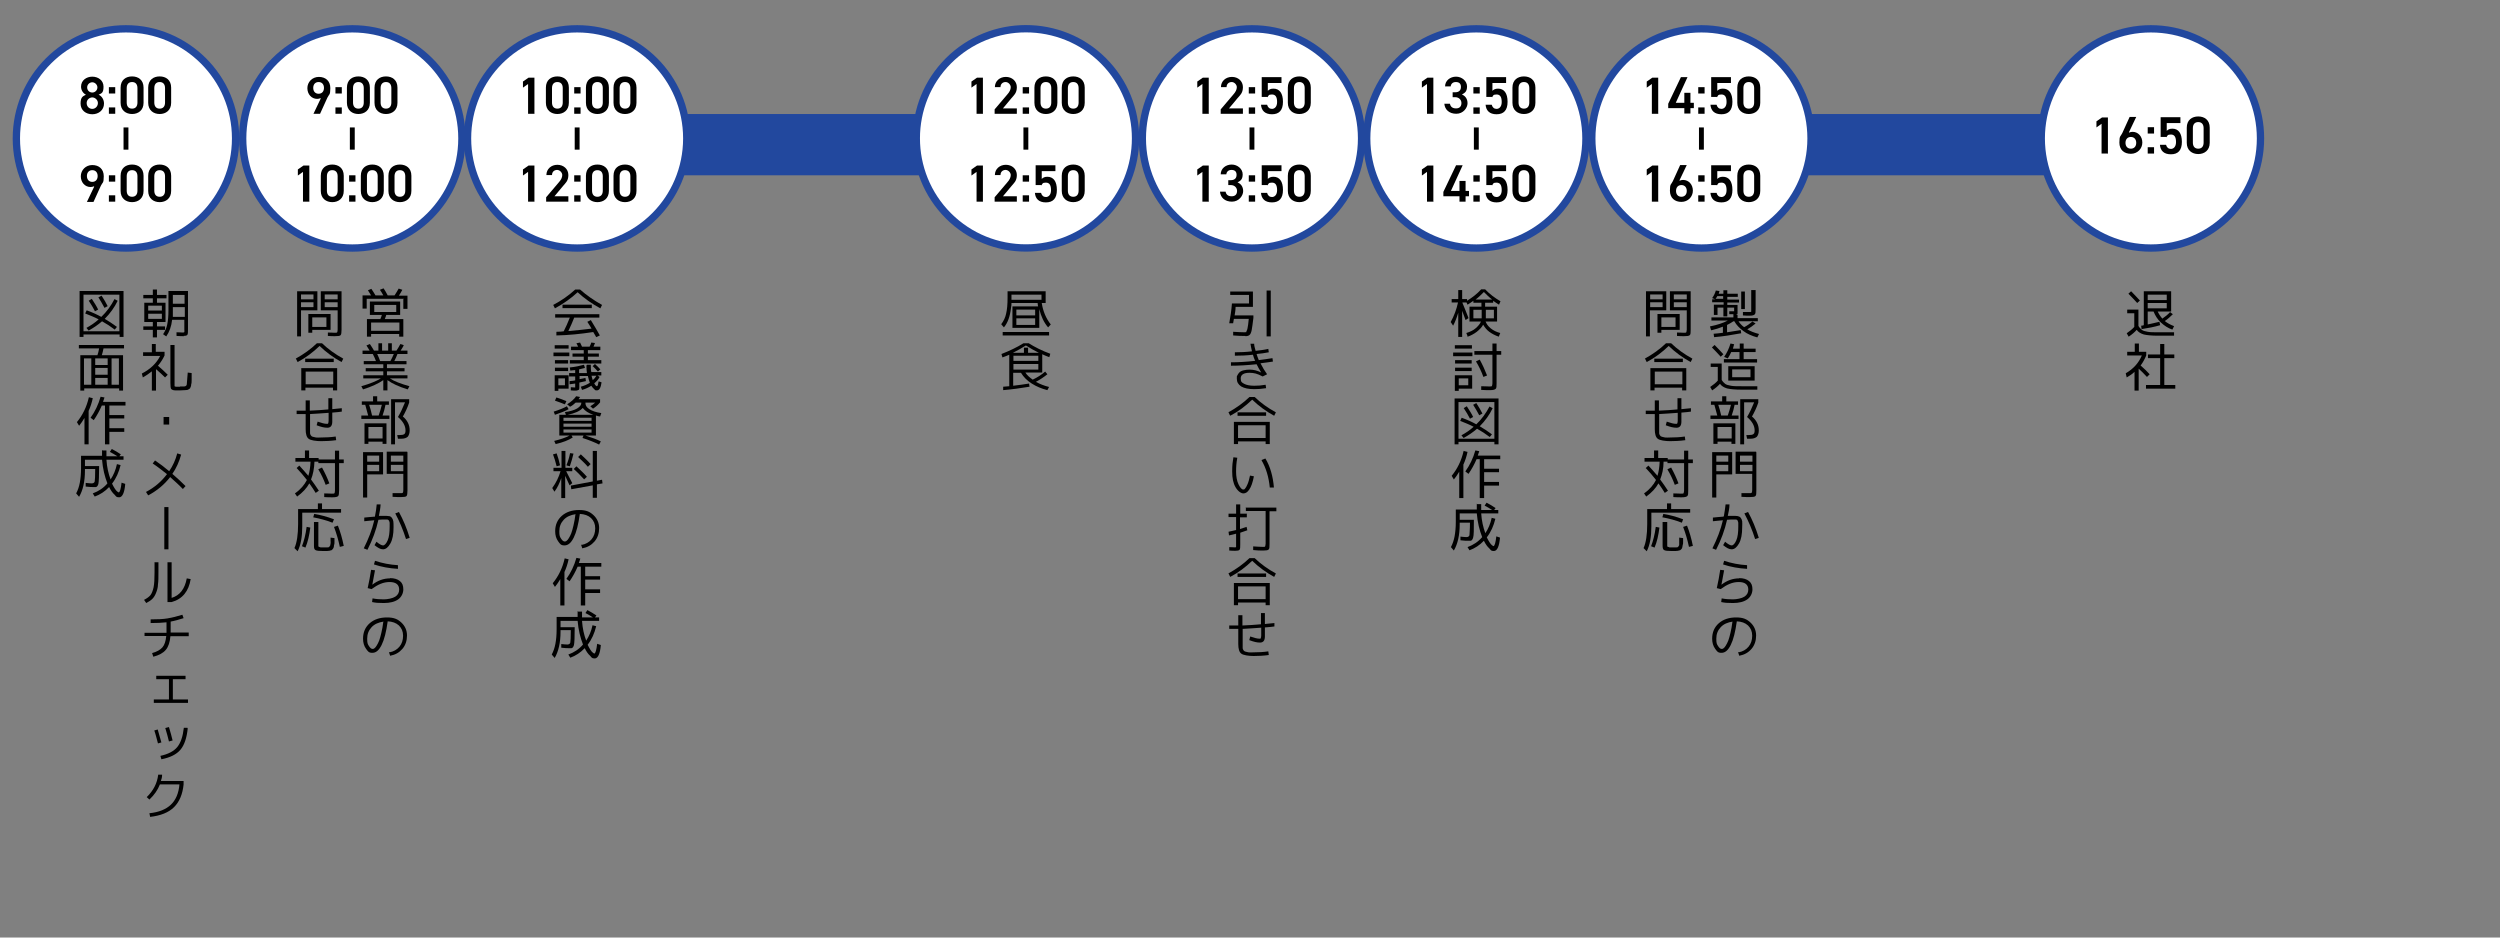 <?xml version="1.0" encoding="UTF-8"?>
<svg id="_レイヤー_1" xmlns="http://www.w3.org/2000/svg" version="1.1" viewBox="0 0 1024 384">
  <rect x="0" y="0" width="1024" height="384" fill="#808080" stroke="none"/>
  <!-- Generator: Adobe Illustrator 29.0.0, SVG Export Plug-In . SVG Version: 2.1.0 Build 186)  -->
  <defs>
    <style>
      .st0 {
        fill: #22489e;
      }

      .st1 {
        stroke-width: 3px;
      }

      .st1, .st2 {
        fill: #fff;
        stroke: #22489e;
      }

      .st1, .st3 {
        stroke-miterlimit: 10;
      }

      .st2 {
        stroke-miterlimit: 10;
        stroke-width: 3px;
      }

      .st3 {
        fill: none;
        stroke: #000;
        stroke-width: 2px;
      }
    </style>
  </defs>
  <rect class="st0" x="260.4" y="46.7" width="137.8" height="25.1"/>
  <rect class="st0" x="721.1" y="46.7" width="137.8" height="25.1"/>
  <g>
    <path d="M67.8,124v7.9h-3.5v1.8h3.3v1.4h-3.3v3.1h-1.7v-3.1h-3.9v-1.4h3.9v-1.8h-3.5v-7.9h3.5v-1.8h-3.9v-1.4h3.9v-2.2h1.7v2.2h3.9v1.4h-3.9v1.8s3.5,0,3.5,0ZM60.7,127.2h5.6v-2h-5.6v2ZM60.7,128.5v2.1h5.6v-2.1h-5.6ZM75.3,137.7c-.5,0-1.5,0-3-.1v-1.5c1.2,0,2,.1,2.4.1s.7,0,.8-.2,0-.5,0-1.1v-3.9h-5c-.3,2.7-1.1,4.9-2.4,6.8l-1.3-.9c.8-1.2,1.4-2.5,1.7-4,.3-1.4.5-3.4.5-5.9v-7.8h8v15.7c0,1.2,0,2-.3,2.3s-.8.4-1.7.4h.3ZM70.8,125.8v4h4.9v-4h-4.9ZM70.8,124.4h4.8v-3.6h-4.8v3.6Z"/>
    <path d="M63.9,144.1h3.5v1.5c-.7,1.5-1.6,2.9-2.7,4.2,1.3,1.1,2.6,2.3,4,3.7l-1.1,1.1c-1.1-1.1-2.3-2.2-3.7-3.4v8.8h-1.7v-7.9c-1.1.9-2.3,1.7-3.7,2.5l-.4-1.6c3.5-1.8,6-4.2,7.5-7.2h-7v-1.5h3.6v-3.4h1.6v3.4h0v-.2h.1ZM73.7,158.3h1.6c.7,0,1.1-.3,1.2-.8,0-.5.2-2.1.4-4.9l1.6.2v2.8c0,.7,0,1.3-.2,1.9,0,.6-.2,1-.3,1.2,0,.2-.2.5-.5.6-.2.2-.5.3-.7.4s-.5,0-1,.1c-.8,0-1.4.1-2,.1h-2c-.9,0-1.4-.3-1.7-.6-.2-.3-.3-1.1-.3-2.4v-15.6h1.7v16.8c0,.2.3.3.7.3h1.6,0Z"/>
    <path d="M67,173.9v-3.1h2.3v3.1h-2.3Z"/>
    <path d="M62.5,189.9l1-1.3c1.9,1.3,3.8,2.7,5.8,4.4,1.5-2.2,2.6-4.6,3.3-7.3l1.6.5c-.8,2.9-2,5.6-3.6,7.9,2,1.7,3.8,3.4,5.4,5l-1.1,1.2c-1.5-1.6-3.3-3.2-5.2-4.9-2.4,3.1-5.4,5.6-9,7.5l-.9-1.4c3.4-1.8,6.3-4.2,8.6-7.3-1.9-1.5-3.8-3-5.9-4.4h0Z"/>
    <path d="M69,225h-1.7v-17.3h1.7v17.3Z"/>
    <path d="M63.2,230.3h1.7v4c0,2.1,0,3.8-.2,5.1,0,1.3-.4,2.5-.8,3.5s-.9,1.8-1.5,2.4c-.6.6-1.5,1.2-2.5,1.7l-.9-1.3c1.2-.6,2.1-1.3,2.6-1.9s1-1.8,1.3-3.2.4-3.5.4-6.2v-4h0ZM68.6,246.6v-16.3h1.7v14.6c3.3-1,5.4-3.6,6.2-8l1.6.3c-.8,5-3.4,8.2-7.8,9.4h-1.7Z"/>
    <path d="M59.2,260.7v-1.5h9v-4.3c-1.8.2-4,.3-6.5.3v-1.5c2.8,0,5.1-.1,6.9-.4,1.8-.3,3.9-.8,6.1-1.5l.5,1.4c-1.9.6-3.6,1.1-5.3,1.4v4.5h7.4v1.5h-7.5c-.2,2.4-.8,4.3-1.9,5.6-1.1,1.3-2.8,2.2-5.1,2.8l-.5-1.5c1.9-.5,3.3-1.3,4.2-2.3s1.4-2.6,1.6-4.7h-8.9s0,.2,0,.2Z"/>
    <path d="M63.9,276.8h12.1v1.4h-5.2v8.3h6.2v1.4h-14v-1.4h6.2v-8.3h-5.2v-1.4h0Z"/>
    <path d="M63.2,299.2l1.4-.4c.4,1.3.9,3.1,1.5,5.3l-1.4.4c-.5-1.8-.9-3.6-1.5-5.3ZM76.9,298.3c-.4,4-1.4,6.9-3,8.8s-4.2,3.2-7.8,3.9l-.4-1.4c3.2-.7,5.5-1.9,6.9-3.6s2.3-4.3,2.7-7.9h1.5v.2h0ZM67.7,298.2l1.5-.4c.6,2,1.1,3.8,1.5,5.5l-1.5.4c-.4-1.7-.9-3.5-1.5-5.5Z"/>
    <path d="M75.2,321.3c-.4,4-1.7,7.1-3.9,9.3-2.2,2.2-5.5,3.5-9.8,4l-.3-1.5c3.9-.4,6.8-1.6,8.8-3.5s3.2-4.7,3.5-8.3h-8c-.9,2.3-2.3,4.3-4.3,6.2l-1.1-1c2.7-2.6,4.3-5.7,4.7-9.2h1.6c0,1-.2,1.8-.5,2.6h9.3v1.5h0Z"/>
  </g>
  <g>
    <path d="M34.2,137v1h-1.6v-18.8h18v18.8h-1.6v-1h-14.8,0ZM48.9,135.7v-15h-14.7v15h14.7ZM34.9,128.4l.6-1.3c2.2.8,4.2,1.7,6,2.7,2.2-2.1,4-4.6,5.4-7.3l1.3.7c-1.3,2.7-3.1,5.2-5.3,7.4,1.6.9,3.2,2,5,3.3l-.9,1.1c-1.7-1.3-3.4-2.4-5.2-3.4-1.6,1.4-3.5,2.7-5.5,3.8l-.9-1.1c1.8-1,3.5-2.1,5-3.5-1.7-.9-3.5-1.6-5.5-2.4h0ZM36.3,123.2l1.3-.8c1.1,1.7,2,3.1,2.6,4.4l-1.3.7c-.7-1.4-1.6-2.9-2.6-4.4h0ZM40.3,121.8l1.3-.7c1,1.5,1.8,2.9,2.5,4.3l-1.3.7c-.8-1.5-1.6-2.9-2.5-4.3h0Z"/>
    <path d="M32.3,142.7v-1.4h18.5v1.4h-8.4c-.2,1-.4,1.9-.7,2.8h8.7v14.5h-1.6v-.9h-14.3v.9h-1.6v-14.5h7c.3-.8.5-1.7.7-2.8h-8.3,0ZM34.4,157.6h3v-10.8h-3v10.8h0ZM39,149.5h5.1v-2.7h-5.1v2.7ZM39,153.5h5.1v-2.8h-5.1v2.8ZM39,157.6h5.1v-2.8h-5.1v2.8ZM45.7,146.8v10.8h3v-10.8h-3Z"/>
    <path d="M36.3,168.2v13.8h-1.7v-10.8c-.7,1.2-1.4,2.2-2.2,3.2l-.9-1.5c2.3-2.8,4-6.2,4.9-10.2l1.6.4c-.4,1.9-1,3.7-1.7,5.2h0ZM51.5,166.1h-6.7v3.9h6.1v1.4h-6.1v4h6.1v1.5h-6.1v5.1h-1.8v-15.9h-1.3c-.9,2.1-2,4.1-3.3,6l-1.3-1c1.8-2.5,3.2-5.4,4.1-8.6l1.6.3c-.2.5-.4,1.2-.6,1.8h9.2v1.5h.1Z"/>
    <path d="M42,184.5h1.6v2.4h4.5c-1.1-.7-2.1-1.3-3.1-1.8l.8-1.2c1.2.6,2.5,1.4,3.7,2.2l-.6.8h1.7v1.4h-7c.2,3,.8,5.7,1.7,8.1,1.2-1.8,2.1-3.9,2.6-6.3l1.5.4c-.7,2.9-1.8,5.4-3.5,7.6.4.8.7,1.4,1.1,2s.7,1,1,1.2.5.4.6.4c.5,0,.9-1.4,1.2-4l1.5.5c-.3,3.7-1.2,5.5-2.5,5.5s-1.2-.4-1.9-1.1c-.8-.7-1.5-1.7-2.2-3.1-1.7,1.8-3.7,3.1-5.9,3.9l-.8-1.3c2.4-.9,4.4-2.2,6-4.1-1.1-2.8-1.9-6-2.2-9.7h-7v2.6h5.8c0,4-.1,6.4-.3,7.3-.2.7-.5,1.2-1,1.3h-1.1c-.5,0-1.7,0-3.1-.2v-1.5c1,.1,1.9.2,2.5.2s1.1-.3,1.2-.8c.1-.5.2-2.2.2-5.1h-4.2v.6c0,4.5-.8,8.1-2.4,10.8l-1.2-1.4c.7-1.3,1.2-2.8,1.5-4.4.3-1.6.5-3.6.5-6v-5h8.6v-2.4h0l.2.2h0Z"/>
  </g>
  <circle class="st2" cx="420.2" cy="56.7" r="44.9" transform="translate(83 313.7) rotate(-45)"/>
  <g>
    <path d="M402.5,46.6h-2.5v-12.2l-2.1,1.5v-2.5l2.3-1.6h2.4v14.9h0Z"/>
    <path d="M416.4,46.6h-9v-1.8l5.1-6c1-1.1,1.5-2.1,1.5-3.1s-1-2.1-2.1-2.1-2.1.7-2.1,2.1h-2.3c0-2.5,2-4.2,4.5-4.2s4.5,1.7,4.5,4.2-1.3,3.4-2.2,4.5l-3.5,4.2h5.7v2.2s-.1,0-.1,0Z"/>
    <path d="M421.5,38.3h-2.6v-2.6h2.6v2.6ZM421.5,46.6h-2.6v-2.6h2.6v2.6Z"/>
    <path d="M428.4,46.7c-2.5,0-4.7-1.5-4.7-4.6v-6.2c0-3.2,2.2-4.6,4.7-4.6s4.7,1.4,4.7,4.6v6.2c0,3.1-2.2,4.6-4.7,4.6ZM428.4,33.6c-1.4,0-2.2.9-2.2,2.5v5.9c0,1.6.8,2.5,2.2,2.5s2.2-.9,2.2-2.5v-5.9c0-1.6-.8-2.5-2.2-2.5Z"/>
    <path d="M439.6,46.7c-2.5,0-4.7-1.5-4.7-4.6v-6.2c0-3.2,2.2-4.6,4.7-4.6s4.7,1.4,4.7,4.6v6.2c0,3.1-2.2,4.6-4.7,4.6ZM439.6,33.6c-1.4,0-2.2.9-2.2,2.5v5.9c0,1.6.8,2.5,2.2,2.5s2.2-.9,2.2-2.5v-5.9c0-1.6-.8-2.5-2.2-2.5Z"/>
  </g>
  <g>
    <path d="M402.5,82.6h-2.5v-12.2l-2.1,1.5v-2.5l2.3-1.6h2.4v14.9h0Z"/>
    <path d="M416.4,82.6h-9v-1.8l5.1-6c1-1.1,1.5-2.1,1.5-3.1s-1-2.1-2.1-2.1-2.1.7-2.1,2.1h-2.3c0-2.5,2-4.2,4.5-4.2s4.5,1.7,4.5,4.2-1.3,3.4-2.2,4.5l-3.5,4.2h5.7v2.2s-.1,0-.1,0Z"/>
    <path d="M421.5,74.4h-2.6v-2.6h2.6v2.6ZM421.5,82.6h-2.6v-2.6h2.6v2.6Z"/>
    <path d="M426.5,75.8h-2.3v-8.1h8.1v2.4h-5.6v3.2c.5-.5,1.1-.9,2.3-.9,2.5,0,3.9,1.9,3.9,5.4s-1.6,5.1-4.5,5.1-4.3-1.5-4.5-3.9h2.5c.3,1.1,1,1.7,2,1.7s2.1-.8,2.1-2.8-.6-3.1-2.1-3.1-1.4.5-1.8,1.1h-.1Z"/>
    <path d="M439.6,82.8c-2.5,0-4.7-1.5-4.7-4.6v-6.2c0-3.2,2.2-4.6,4.7-4.6s4.7,1.4,4.7,4.6v6.2c0,3.1-2.2,4.6-4.7,4.6ZM439.6,69.7c-1.4,0-2.2.9-2.2,2.5v5.9c0,1.6.8,2.5,2.2,2.5s2.2-.9,2.2-2.5v-5.9c0-1.6-.8-2.5-2.2-2.5Z"/>
  </g>
  <g>
    <path d="M425,124.1h-10.7c0,.5,0,1.2-.2,2.1-.4,3.4-1.3,6-2.9,7.9l-1.1-1.3c1-1.3,1.7-2.8,2-4.3.4-1.6.6-3.8.6-6.6v-2.6h15.6v4.8h-1.6c.5,3.4,1.8,6.4,3.7,8.8l-1.1,1.2c-1.7-2-2.9-4.5-3.6-7.5v7.7h-11v-8.8h10.5c0-.3-.2-.8-.2-1.5h0ZM410.7,137.4v-1.4h19v1.4h-19ZM426.6,122.8v-2.1h-12.3v2.1h12.3ZM416.3,129.2h7.7v-2.4h-7.7v2.4h0ZM416.3,133.1h7.7v-2.7h-7.7v2.7h0Z"/>
    <path d="M421.2,140.5c2.7,1.7,5.7,3.2,9,4.4l-.4,1.4c-1.1-.4-2.1-.8-2.9-1.2v7.5h-6.9c.7,1.1,1.7,2,3,2.9,1.9-.9,3.6-2,5.1-3.3l.9,1.1c-1.5,1.2-3,2.2-4.7,3.1,1.6.9,3.4,1.6,5.4,2.1l-.7,1.3c-2.4-.6-4.5-1.5-6.4-2.7s-3.4-2.7-4.4-4.4h-3.2v5.3c2.2-.2,4.4-.6,6.5-.9l.2,1.3c-3.6.6-7.2,1.1-10.8,1.4v-1.4c.5,0,1.3-.1,2.5-.2v-12.9c-.8.4-1.8.7-2.8,1.1l-.4-1.4c3.3-1.3,6.3-2.7,9-4.4h2.1,0ZM425.5,144.5c-1.8-.9-3.6-1.9-5.3-3-1.7,1.1-3.5,2.1-5.3,3h4.5v-2.1h1.7v2.1h4.5-.1ZM415.1,147.8h10.2v-2.1h-10.2v2.1h0ZM415.1,149.1v2.3h10.2v-2.3h-10.2,0Z"/>
  </g>
  <line class="st3" x1="420.2" y1="52.2" x2="420.2" y2="61.3"/>
  <circle class="st1" cx="512.8" cy="56.7" r="44.9"/>
  <g>
    <path d="M495,46.6h-2.5v-12.2l-2.1,1.5v-2.5l2.3-1.6h2.4v14.9h-.1Z"/>
    <path d="M509,46.6h-9v-1.8l5.1-6c1-1.1,1.5-2.1,1.5-3.1s-1-2.1-2.1-2.1-2.1.7-2.1,2.1h-2.3c0-2.5,2-4.2,4.5-4.2s4.5,1.7,4.5,4.2-1.3,3.4-2.2,4.5l-3.5,4.2h5.7v2.2h-.1Z"/>
    <path d="M514.1,38.3h-2.6v-2.6h2.6v2.6ZM514.1,46.6h-2.6v-2.6h2.6v2.6Z"/>
    <path d="M519.1,39.7h-2.3v-8.1h8.1v2.4h-5.6v3.2c.5-.5,1.1-.9,2.3-.9,2.5,0,3.9,1.9,3.9,5.4s-1.6,5.1-4.5,5.1-4.3-1.5-4.5-3.9h2.5c.3,1.1,1,1.7,2,1.7s2.1-.8,2.1-2.8-.6-3.1-2.1-3.1-1.4.5-1.8,1.1h-.1Z"/>
    <path d="M532.2,46.7c-2.5,0-4.7-1.5-4.7-4.6v-6.2c0-3.2,2.2-4.6,4.7-4.6s4.7,1.4,4.7,4.6v6.2c0,3.1-2.2,4.6-4.7,4.6ZM532.2,33.6c-1.4,0-2.2.9-2.2,2.5v5.9c0,1.6.8,2.5,2.2,2.5s2.2-.9,2.2-2.5v-5.9c0-1.6-.8-2.5-2.2-2.5Z"/>
  </g>
  <g>
    <path d="M495,82.6h-2.5v-12.2l-2.1,1.5v-2.5l2.3-1.6h2.4v14.9h-.1Z"/>
    <path d="M503.1,73.8h1c1.6,0,2.4-.8,2.4-2.2s-.8-2-2.1-2-2,.8-2.1,1.8h-2.3c0-2.4,2.1-4,4.5-4s4.5,1.8,4.5,4-1,2.7-2.1,3.3c1.4.6,2.3,1.8,2.3,3.6s-1.7,4.3-4.6,4.3-4.7-1.7-4.9-4.1h2.3c.2,1.1.9,1.9,2.5,1.9s2.2-1,2.2-2.2-.9-2.4-2.6-2.4h-1v-2.2h0v.2h0Z"/>
    <path d="M514.1,74.4h-2.6v-2.6h2.6v2.6ZM514.1,82.6h-2.6v-2.6h2.6v2.6Z"/>
    <path d="M519.1,75.8h-2.3v-8.1h8.1v2.4h-5.6v3.2c.5-.5,1.1-.9,2.3-.9,2.5,0,3.9,1.9,3.9,5.4s-1.6,5.1-4.5,5.1-4.3-1.5-4.5-3.9h2.5c.3,1.1,1,1.7,2,1.7s2.1-.8,2.1-2.8-.6-3.1-2.1-3.1-1.4.5-1.8,1.1h-.1Z"/>
    <path d="M532.2,82.8c-2.5,0-4.7-1.5-4.7-4.6v-6.2c0-3.2,2.2-4.6,4.7-4.6s4.7,1.4,4.7,4.6v6.2c0,3.1-2.2,4.6-4.7,4.6ZM532.2,69.7c-1.4,0-2.2.9-2.2,2.5v5.9c0,1.6.8,2.5,2.2,2.5s2.2-.9,2.2-2.5v-5.9c0-1.6-.8-2.5-2.2-2.5Z"/>
  </g>
  <g>
    <path d="M510.1,137.6c-1.4,0-3,0-5-.2v-1.5c1.8.1,3.3.2,4.5.2s.8,0,.9-.3.4-.7.5-1.4c.2-.8.3-2,.5-3.8h-6.1c-.2,1.1-.3,1.8-.3,1.8h-1.6c.5-2.7.9-5.3,1.1-8.1h7v-3.5h-7.7v-1.4h9.3v6.3h-7.1c0,1.5-.3,2.7-.4,3.5h7.7v1c-.3,2.3-.5,4-.7,5s-.5,1.7-.9,2c-.3.3-.9.5-1.7.5h0ZM518.8,137.8v-18.8h1.7v18.8h-1.7Z"/>
    <path d="M512.1,140.8h1.6c0,.8.3,1.8.6,2.9,1.8-.2,3.5-.4,5.2-.8l.2,1.4c-1.7.3-3.4.6-5,.7.2.7.5,1.5.9,2.5,1.8-.2,3.6-.5,5.6-.8l.2,1.4c-1.5.2-3.2.5-5.1.7.8,1.6,1.7,3.1,2.7,4.5l-1.8.9c-1.2-.6-2.1-1-2.9-1.2-.8-.2-1.6-.3-2.5-.3-2.4,0-3.6.8-3.6,2.3s.5,1.7,1.4,2.2,2.3.8,4.1.8,2.8-.1,4.7-.4l.2,1.4c-1.8.3-3.4.4-4.9.4-2.3,0-4.1-.4-5.3-1.1-1.2-.8-1.8-1.8-1.8-3.2s0-.9.2-1.3.4-.8.8-1.2c.4-.4.9-.7,1.7-.9s1.6-.3,2.6-.3c1.6,0,3.2.4,4.7,1.2h0c-.7-1.2-1.4-2.3-1.9-3.4-3.8.4-7.3.6-10.5.6v-1.4c3.1,0,6.4-.2,9.9-.6-.4-.9-.7-1.7-.9-2.5-2.6.3-5,.4-7.4.4v-1.4c2.2,0,4.5-.1,7-.4-.3-1.3-.5-2.3-.6-3.1h-.1Z"/>
    <path d="M503.1,168.9c3.3-1.8,6.2-3.9,8.7-6.3h2.1c2.5,2.4,5.4,4.5,8.7,6.3l-.7,1.4c-3.3-1.8-6.3-4-9-6.6-2.7,2.6-5.6,4.8-9,6.6l-.7-1.4h0ZM520.1,172.8v9.1h-1.7v-1.1h-11.3v1.1h-1.7v-9.1h14.7ZM506.9,170.3v-1.4h11.7v1.4h-11.7ZM507.1,179.4h11.3v-5.2h-11.3v5.2Z"/>
    <path d="M506.8,187.5c-.4,2-.5,3.9-.5,5.7s.3,3.8,1,5.2,1.3,2.1,1.9,2.1.5-.1.8-.4c.3-.3.6-.9,1-1.8.4-.9.7-2.1,1-3.5l1.6.3c-.5,2.5-1.1,4.3-1.9,5.4-.7,1.1-1.5,1.6-2.4,1.6s-2.2-.8-3.2-2.5-1.4-3.8-1.4-6.5.2-3.9.5-5.8l1.7.2h0ZM516.8,188.4l1.5-.6c2,3.3,3.1,7.3,3.5,11.9h-1.7c-.4-4.2-1.5-8-3.4-11.2h.1Z"/>
    <path d="M510.7,210.5v1.4h-2.8v4.8c.9-.3,1.8-.6,2.7-.9l.3,1.4c-1.1.4-2.1.7-2.9,1v4.7c0,1.2,0,2-.3,2.3s-.8.4-1.7.4-1.3,0-2.5-.1v-1.4c1.1,0,1.9.1,2.3.1s.4,0,.5-.2v-5.4c-1,.3-2,.5-2.9.7l-.2-1.5c1.1-.2,2.1-.5,3.1-.7v-5.3h-3.1v-1.4h3.1v-3.8h1.7v3.8h2.8,0ZM510.2,207.9h12.6v1.5h-2.8v13.4c0,1.2,0,2-.4,2.3-.3.3-1,.4-2.2.4s-2.3,0-4.1-.2v-1.5c1.7.1,3,.2,3.9.2s.9,0,1-.2c0-.1.2-.5.2-1.1v-13.4h-8.1v-1.5h-.1Z"/>
    <path d="M503.1,234.9c3.3-1.8,6.2-3.9,8.7-6.3h2.1c2.5,2.4,5.4,4.5,8.7,6.3l-.7,1.4c-3.3-1.8-6.3-4-9-6.6-2.7,2.6-5.6,4.8-9,6.6l-.7-1.4h0ZM520.1,238.8v9.1h-1.7v-1.1h-11.3v1.1h-1.7v-9.1h14.7ZM506.9,236.3v-1.4h11.7v1.4h-11.7ZM507.1,245.4h11.3v-5.2h-11.3v5.2Z"/>
    <path d="M516.5,251.1h1.6v4.5c.2,0,1.5-.2,3.9-.4v1.4c-.9.1-2.2.3-3.9.4v3.7c0,1.7-.7,2.5-2,2.5s-2.5-.3-4.4-1l.4-1.5c1.7.6,2.9.9,3.7.9s.5,0,.6-.2.2-.5.2-1.1v-3.2c-2.9.2-5.4.4-7.6.5v6.3c0,2,0,1.1,0,1.5s.2.7.3.9c.2.3.4.5.8.6.4.1.8.2,1.3.3s1.2,0,2.1,0c2,0,4-.1,6-.4l.2,1.5c-2.2.3-4.3.4-6.2.4s-4.3-.3-5.1-1c-.8-.6-1.2-1.9-1.2-3.9v-6.2h-3.7v-1.4h3.7v-4.2h1.7v4.2c2.8-.1,5.4-.3,7.6-.5v-4.6h0Z"/>
  </g>
  <line class="st3" x1="512.8" y1="52.2" x2="512.8" y2="61.3"/>
  <circle class="st1" cx="604.7" cy="56.7" r="44.9"/>
  <g>
    <path d="M587,46.6h-2.5v-12.2l-2.1,1.5v-2.5l2.3-1.6h2.4v14.9h-.1Z"/>
    <path d="M595,37.8h1c1.6,0,2.4-.8,2.4-2.2s-.8-2-2.1-2-2,.8-2.1,1.8h-2.3c0-2.4,2.1-4,4.5-4s4.5,1.8,4.5,4-1,2.7-2.1,3.3c1.4.6,2.3,1.8,2.3,3.6s-1.7,4.3-4.6,4.3-4.7-1.7-4.9-4.1h2.3c.2,1.1.9,1.9,2.5,1.9s2.2-1,2.2-2.2-.9-2.4-2.6-2.4h-1v-2.2h0v.2h0Z"/>
    <path d="M606.1,38.3h-2.6v-2.6h2.6v2.6ZM606.1,46.6h-2.6v-2.6h2.6v2.6Z"/>
    <path d="M611.1,39.7h-2.3v-8.1h8.1v2.4h-5.6v3.2c.5-.5,1.1-.9,2.3-.9,2.5,0,3.9,1.9,3.9,5.4s-1.6,5.1-4.5,5.1-4.3-1.5-4.5-3.9h2.5c.3,1.1,1,1.7,2,1.7s2.1-.8,2.1-2.8-.6-3.1-2.1-3.1-1.4.5-1.8,1.1h-.1Z"/>
    <path d="M624.2,46.7c-2.5,0-4.7-1.5-4.7-4.6v-6.2c0-3.2,2.2-4.6,4.7-4.6s4.7,1.4,4.7,4.6v6.2c0,3.1-2.2,4.6-4.7,4.6ZM624.2,33.6c-1.4,0-2.2.9-2.2,2.5v5.9c0,1.6.8,2.5,2.2,2.5s2.2-.9,2.2-2.5v-5.9c0-1.6-.8-2.5-2.2-2.5Z"/>
  </g>
  <g>
    <path d="M587,82.6h-2.5v-12.2l-2.1,1.5v-2.5l2.3-1.6h2.4v14.9h-.1Z"/>
    <path d="M599.1,67.7l-4.8,10.5h3.5v-4.1h2.5v4.1h1.4v2.2h-1.4v2.2h-2.5v-2.2h-6.6v-1.8l5.2-10.9h2.7,0Z"/>
    <path d="M606.1,74.4h-2.6v-2.6h2.6v2.6ZM606.1,82.6h-2.6v-2.6h2.6v2.6Z"/>
    <path d="M611.1,75.8h-2.3v-8.1h8.1v2.4h-5.6v3.2c.5-.5,1.1-.9,2.3-.9,2.5,0,3.9,1.9,3.9,5.4s-1.6,5.1-4.5,5.1-4.3-1.5-4.5-3.9h2.5c.3,1.1,1,1.7,2,1.7s2.1-.8,2.1-2.8-.6-3.1-2.1-3.1-1.4.5-1.8,1.1h-.1Z"/>
    <path d="M624.2,82.8c-2.5,0-4.7-1.5-4.7-4.6v-6.2c0-3.2,2.2-4.6,4.7-4.6s4.7,1.4,4.7,4.6v6.2c0,3.1-2.2,4.6-4.7,4.6ZM624.2,69.7c-1.4,0-2.2.9-2.2,2.5v5.9c0,1.6.8,2.5,2.2,2.5s2.2-.9,2.2-2.5v-5.9c0-1.6-.8-2.5-2.2-2.5Z"/>
  </g>
  <g>
    <path d="M601.2,137.9l-.6-1.5c1.6-.5,2.9-1.1,3.9-2s1.7-1.7,2.1-2.7h-4.7v-6.1h4.9v-1.6h-3.3v-.8c-.9.6-1.7,1.2-2.4,1.6l-.4-.9h-1.7c0,.3.6,1.4,1.3,3.3.7,1.9,1.2,2.9,1.2,3.1l-1.2.8c-.2-.6-.7-1.9-1.4-3.8v10.7h-1.6v-9.9c-.6,2-1.3,3.8-2.1,5.3l-1-1.5c1.4-2.5,2.4-5.2,3-8h-2.6v-1.4h2.7v-3.7h1.6v3.7h2v.7c2.1-1.3,4.1-2.8,5.8-4.7h1.6c1.8,1.9,3.9,3.5,6.3,4.9l-.6,1.4c-.8-.5-1.6-1-2.4-1.6v.8h-3.3v1.6h4.9v6.1h-4.7c.4,1,1,1.9,2.1,2.8,1,.8,2.3,1.5,3.9,1.9l-.6,1.5c-1.5-.5-2.8-1.2-3.9-2s-1.9-1.9-2.5-2.9c-.6,1.1-1.5,2-2.6,2.9-1.2.9-2.5,1.6-4,2.1h.3ZM606.9,126.9h-3.4v3.5h3.4v-3.5h0ZM604.4,122.7h6.8c-1.2-.9-2.3-2-3.4-3.1-1.1,1.1-2.2,2.2-3.4,3.1h0ZM608.6,130.2v.2h3.3v-3.5h-3.3v3.3Z"/>
    <path d="M595.2,145.9v-1.5h7.9v1.5h-7.9ZM595.9,142.8v-1.4h7v1.4h-7ZM597.5,159.2v.9h-1.6v-6.4h7.1v5.5h-5.5ZM596,148.9v-1.4h6.8v1.4h-6.8ZM596,152v-1.4h6.8v1.4h-6.8ZM597.5,157.8h3.9v-2.8h-3.9v2.8ZM603.9,143.8h7.4v-3.1h1.7v3.1h1.9v1.5h-1.9v11.6c0,1.3,0,2.1-.4,2.4s-1,.5-2.3.5-2,0-3.6-.1v-1.5c1.4,0,2.6.1,3.3.1s1,0,1.1-.2c0-.1.2-.5.2-1.2v-11.6h-7.4v-1.5h0ZM604.6,148l1.5-.7c1.2,2.2,2.2,4.4,3,6.5l-1.5.6c-.8-2.2-1.8-4.3-3-6.3h0Z"/>
    <path d="M597.4,181v1h-1.6v-18.8h18v18.8h-1.7v-1h-14.7ZM612.1,179.7v-15h-14.7v15h14.7ZM598.1,172.4l.6-1.3c2.2.8,4.2,1.7,6,2.7,2.2-2.1,4-4.6,5.4-7.3l1.3.7c-1.3,2.7-3.1,5.2-5.3,7.4,1.6.9,3.2,2,5,3.3l-.9,1.1c-1.7-1.3-3.4-2.4-5.2-3.4-1.6,1.4-3.5,2.7-5.5,3.8l-.9-1.1c1.8-1,3.5-2.1,5-3.5-1.7-.9-3.5-1.6-5.5-2.4h0ZM599.5,167.2l1.3-.8c1.1,1.7,2,3.1,2.6,4.4l-1.3.7c-.7-1.4-1.6-2.9-2.6-4.4h0ZM603.4,165.8l1.3-.7c1,1.5,1.8,2.9,2.5,4.3l-1.3.7c-.8-1.5-1.6-2.9-2.5-4.3h0Z"/>
    <path d="M599.4,190.2v13.8h-1.7v-10.8c-.7,1.2-1.4,2.2-2.2,3.2l-.9-1.5c2.3-2.8,4-6.2,4.9-10.2l1.6.4c-.4,1.9-1,3.7-1.7,5.2h0ZM614.6,188.1h-6.7v3.9h6.1v1.4h-6.1v4h6.1v1.5h-6.1v5.1h-1.8v-15.9h-1.3c-.9,2.1-2,4.1-3.3,6l-1.3-1c1.8-2.5,3.2-5.4,4.1-8.6l1.6.3c-.2.5-.4,1.2-.6,1.8h9.2v1.5h0Z"/>
    <path d="M605.1,206.5h1.6v2.4h4.5c-1.1-.7-2.1-1.3-3.1-1.8l.8-1.2c1.2.6,2.5,1.4,3.7,2.2l-.6.8h1.7v1.4h-7c.2,3,.8,5.7,1.7,8.1,1.2-1.8,2.1-3.9,2.6-6.3l1.5.4c-.7,2.9-1.8,5.4-3.5,7.6.4.8.7,1.4,1.1,2s.7,1,1,1.2.5.4.6.4c.5,0,.9-1.4,1.2-4l1.5.5c-.3,3.7-1.2,5.5-2.5,5.5s-1.2-.4-1.9-1.1c-.8-.7-1.5-1.7-2.2-3.1-1.7,1.8-3.7,3.1-5.9,3.9l-.8-1.3c2.4-.9,4.4-2.2,6-4.1-1.1-2.8-1.9-6-2.2-9.7h-7v2.6h5.8c0,4,0,6.4-.3,7.3-.2.7-.5,1.2-1,1.3h-1.1c-.5,0-1.7,0-3.1-.2v-1.5c1,.1,1.9.2,2.5.2s1.1-.3,1.2-.8c0-.5.2-2.2.2-5.1h-4.2v.6c0,4.5-.8,8.1-2.4,10.8l-1.2-1.4c.7-1.3,1.2-2.8,1.5-4.4.3-1.6.5-3.6.5-6v-5h8.6v-2.4h0l.2.2h0Z"/>
  </g>
  <line class="st3" x1="604.7" y1="52.2" x2="604.7" y2="61.3"/>
  <g>
    <circle class="st1" cx="696.9" cy="56.7" r="44.9"/>
    <g>
      <path d="M679.1,46.6h-2.5v-12.2l-2.1,1.5v-2.5l2.3-1.6h2.4v14.9h-.1Z"/>
      <path d="M691.2,31.6l-4.8,10.5h3.5v-4.1h2.5v4.1h1.4v2.2h-1.4v2.2h-2.5v-2.2h-6.6v-1.8l5.2-10.9h2.7,0Z"/>
      <path d="M698.2,38.3h-2.6v-2.6h2.6v2.6ZM698.2,46.6h-2.6v-2.6h2.6v2.6Z"/>
      <path d="M703.2,39.7h-2.3v-8.1h8.1v2.4h-5.6v3.2c.5-.5,1.1-.9,2.3-.9,2.5,0,3.9,1.9,3.9,5.4s-1.6,5.1-4.5,5.1-4.3-1.5-4.5-3.9h2.5c.3,1.1,1,1.7,2,1.7s2.1-.8,2.1-2.8-.6-3.1-2.1-3.1-1.4.5-1.8,1.1h-.1Z"/>
      <path d="M716.3,46.7c-2.5,0-4.7-1.5-4.7-4.6v-6.2c0-3.2,2.2-4.6,4.7-4.6s4.7,1.4,4.7,4.6v6.2c0,3.1-2.2,4.6-4.7,4.6ZM716.3,33.6c-1.4,0-2.2.9-2.2,2.5v5.9c0,1.6.8,2.5,2.2,2.5s2.2-.9,2.2-2.5v-5.9c0-1.6-.8-2.5-2.2-2.5Z"/>
    </g>
    <g>
      <path d="M679.1,82.6h-2.5v-12.2l-2.1,1.5v-2.5l2.3-1.6h2.4v14.9h-.1Z"/>
      <path d="M688,74c.4-.2,1-.3,1.4-.3,2.3,0,4,1.9,4,4.4s-2,4.6-4.7,4.6-4.7-1.6-4.7-4.6.5-2.4,1.2-3.9l3-6.6h2.7l-3,6.3h0ZM688.7,80.6c1.4,0,2.2-1,2.2-2.4s-.8-2.4-2.2-2.4-2.2,1-2.2,2.4.8,2.4,2.2,2.4Z"/>
      <path d="M698.2,74.4h-2.6v-2.6h2.6v2.6ZM698.2,82.6h-2.6v-2.6h2.6v2.6Z"/>
      <path d="M703.2,75.8h-2.3v-8.1h8.1v2.4h-5.6v3.2c.5-.5,1.1-.9,2.3-.9,2.5,0,3.9,1.9,3.9,5.4s-1.6,5.1-4.5,5.1-4.3-1.5-4.5-3.9h2.5c.3,1.1,1,1.7,2,1.7s2.1-.8,2.1-2.8-.6-3.1-2.1-3.1-1.4.5-1.8,1.1h-.1Z"/>
      <path d="M716.3,82.8c-2.5,0-4.7-1.5-4.7-4.6v-6.2c0-3.2,2.2-4.6,4.7-4.6s4.7,1.4,4.7,4.6v6.2c0,3.1-2.2,4.6-4.7,4.6ZM716.3,69.7c-1.4,0-2.2.9-2.2,2.5v5.9c0,1.6.8,2.5,2.2,2.5s2.2-.9,2.2-2.5v-5.9c0-1.6-.8-2.5-2.2-2.5Z"/>
    </g>
    <g>
      <path d="M700.8,135.1l-.4-1.4c3-.6,5.4-1.4,7.3-2.4h-6.7v-1.3h9v-1.3h-1.7v-1.2h2c0,0,0-.4,0-.9v-.6h-2.8v3.6h-1.6v-3.6h-2.4v3h-1.5v-4.2h4v-1h-4.7v-1.2h1.3l-1.3-.5c.7-1,1.2-2,1.5-3.1l1.5.2c0,.2-.2.6-.3,1.1h1.9v-1.4h1.6v1.4h4.3v1.3h-4.3v1.1h4.8v1.2h-4.8v1h4.2v3.5c0,.2-.3.4-.6.5h.6v1.4h8.3v1.3h-7.9c.6.9,1.3,1.7,2.3,2.4,1.2-.6,2.3-1.4,3.4-2.3l1.3.8c-1.1.9-2.2,1.7-3.4,2.4,1.3.8,2.9,1.4,4.8,1.9l-.7,1.4c-2.2-.6-4.1-1.4-5.7-2.6-1.6-1.2-2.9-2.5-3.7-4h-.4c-.7.5-1.6,1-2.6,1.5v3c1.9-.3,3.7-.6,5.6-.9l.2,1.3c-3.8.7-7.5,1.3-11.1,1.6l-.2-1.4c1.2-.1,2.5-.2,3.8-.4v-2.5c-1.5.6-3.1,1.1-4.8,1.5h0v-.2ZM702.6,122.4h3.2v-1.1h-2.4c-.3.5-.5.9-.7,1.1h0ZM713.2,126.6v-7.2h1.5v7.2h-1.5ZM717.5,118.8h1.6v7.7c0,1.2,0,2-.4,2.3-.3.3-.9.5-2,.5s-1.6,0-2.8-.1v-1.4h2.6c.7,0,.8,0,.8-.2v-8.8h.2Z"/>
      <path d="M704.6,157.1c-.8.9-1.9,1.9-3.3,2.8l-.8-1.4c1.3-.9,2.3-1.7,3.1-2.6v-5.6h-2.9v-1.4h4.5v6.7c.4.7.9,1.2,1.4,1.6s1.3.6,2.4.8c1,.2,2.5.2,4.3.2h6.5v1.4h-6.6c-2.6,0-4.5-.2-5.8-.5-1.3-.4-2.3-1-2.9-1.9h0ZM701.2,142.3l1.1-1c1.3,1.3,2.5,2.6,3.6,3.8l-1.1,1c-1-1.1-2.2-2.4-3.6-3.8h0ZM714.2,147.1h5.5v1.4h-13.6v-1.4h6.4v-2.9h-3.4c-.4,1-.9,1.8-1.4,2.6l-1.5-.6c1.1-1.6,2-3.4,2.6-5.5l1.5.3c-.2.7-.4,1.3-.5,1.8h2.8v-2.1h1.6v2.1h4.9v1.4h-4.9v2.9h0ZM709.5,155.9h-1.6v-5.9h10.8v5.9h-9.2ZM709.5,154.5h7.5v-3.2h-7.5v3.2Z"/>
      <path d="M700.6,171.6v-1.4h2.8c-.4-1.6-.8-3-1.2-4.4h-1.4v-1.4h4.6v-2.1h1.7v2.1h4.8v1.4h-1.4c-.3,1.6-.7,3-1.2,4.4h2.8v1.4h-11.5,0ZM703.5,180.9v.9h-1.7v-8.4h9v8.4h-1.6v-.9h-5.8,0ZM709.3,179.6v-4.7h-5.8v4.7h5.8ZM707.7,170.2c.5-1.4.9-2.8,1.3-4.4h-5.2c.4,1.1.8,2.6,1.2,4.4h2.8,0ZM717.6,170.6c.9.7,1.6,1.6,2.1,2.6s.7,2,.7,3.1-.3,2-.8,2.6c-.6.5-1.4.8-2.6.8h-1.4l-.3-1.5h.9c1,0,1.6-.1,2-.4.4-.3.5-.8.5-1.5,0-1.9-1-3.7-3.1-5.5,1.1-1.8,2-3.8,2.9-6h-4.1v17.2h-1.6v-18.5h7.4v1.4c-.7,2.1-1.6,4-2.7,5.9h0v-.2h0Z"/>
      <path d="M701.3,185.2h8.2v9.1h-6.5v9.5h-1.7v-18.5h0ZM703,189.1h4.9v-2.5h-4.9v2.5ZM703,190.4v2.6h4.9v-2.6h-4.9ZM719.4,185.2v15.7c0,1.2,0,2-.4,2.3-.3.3-1,.4-2.3.4s-1.5,0-3.4-.1v-1.5h3.1c.6,0,1,0,1.1-.2s.2-.5.2-1.1v-6.6h-6.8v-9.1h8.4v.2h.1ZM717.8,189.1v-2.5h-5.1v2.5h5.1ZM717.8,190.4h-5.1v2.6h5.1v-2.6Z"/>
      <path d="M706.1,211.4c.3-1.6.5-3.2.7-4.8h1.6c0,1.7-.4,3.2-.7,4.7h2c.9,0,1.6,0,2.1.1s.9.3,1.2.7.5.8.6,1.4,0,1.4,0,2.5c0,2.8-.4,5-1.3,6.6-.9,1.6-1.9,2.4-3,2.4s-2.1-.6-3.5-1.7l.8-1.4c1.2,1,2.1,1.5,2.7,1.5s1.3-.7,1.9-2.1c.6-1.4.8-3.3.8-5.6s0-1.3,0-1.6-.2-.6-.3-.9-.4-.4-.7-.4h-1.3c-.6,0-1.2,0-2.3.1-.9,4.1-2.4,8.2-4.5,12.3l-1.5-.6c1.9-3.8,3.4-7.6,4.3-11.5-1.5.1-2.9.3-4.1.4v-1.5c1.2-.1,2.7-.3,4.4-.4h0v-.2h0ZM714.5,210.3l1.5-.6c1.7,3.1,3.2,6.6,4.4,10.6l-1.5.5c-1.2-3.8-2.7-7.3-4.4-10.5h0Z"/>
      <path d="M712.3,236.8c1.8,0,3.1.4,4.1,1.2s1.4,1.9,1.4,3.4-.7,3.1-2.1,4.1c-1.4,1-3.4,1.5-5.9,1.5s-3.3-.1-4.8-.4l.2-1.5c1.5.3,3.1.4,4.6.4s3.6-.4,4.7-1.1c1.1-.7,1.6-1.7,1.6-2.9,0-2-1.3-3.1-3.9-3.1s-4.8,1-7.4,2.9l-1.6-.4c.6-2.5,1-5,1.4-7.5l1.6.2c-.3,1.8-.7,3.8-1.1,5.9h0c2.2-1.7,4.6-2.6,7.3-2.6h0ZM705.8,231.1l.4-1.4c3,1,6.1,1.6,9.4,1.8v1.5c-3.5-.2-6.8-.8-9.8-1.8h0Z"/>
      <path d="M712.1,267.2c1.7-.3,3.1-1.1,4.1-2.3,1-1.2,1.5-2.7,1.5-4.5s-.6-3.1-1.7-4.2c-1.2-1.1-2.7-1.6-4.6-1.7-.6,4.3-1.4,7.5-2.5,9.7s-2.3,3.2-3.8,3.2-1.8-.6-2.6-1.7-1.2-2.5-1.2-4.1c0-2.6.9-4.7,2.7-6.3,1.8-1.6,4.2-2.4,7.1-2.4s4.4.7,5.9,2.1,2.3,3.2,2.3,5.3-.6,4-1.9,5.5-2.9,2.4-5,2.8l-.5-1.5h.2ZM709.7,254.6c-2,.3-3.7,1-4.9,2.3s-1.8,2.8-1.8,4.7.2,2.2.7,3,1,1.2,1.5,1.2.5-.1.8-.3.6-.6.9-1.1c.3-.5.7-1.2,1-2s.6-1.9.9-3.2c.3-1.3.6-2.8.8-4.5h0Z"/>
      <path d="M674.2,137.8v-18.5h8.3v7.8h-6.7v10.7h-1.7.1ZM675.9,122.6h5.1v-2h-5.1v2ZM675.9,123.8v2h5.1v-2h-5.1ZM680.5,135.2v1.1h-1.6v-7.7h9.1v6.5h-7.5ZM686.3,133.9v-3.9h-5.8v3.9h5.8ZM684,127.1v-7.8h8.5v15.7c0,1.2,0,2-.4,2.3s-1,.4-2.3.4-1.3,0-2.9-.1v-1.4c1.5,0,2.4.1,2.7.1.6,0,1,0,1.1-.2,0-.1.2-.5.2-1.1v-7.9h-6.9,0ZM690.9,122.6v-2h-5.3v2h5.3ZM690.9,123.8h-5.3v2h5.3v-2Z"/>
      <path d="M673.7,146.9c3.3-1.8,6.2-3.9,8.7-6.3h2.1c2.5,2.4,5.4,4.5,8.7,6.3l-.7,1.4c-3.3-1.8-6.3-4-9-6.6-2.7,2.6-5.6,4.8-9,6.6l-.7-1.4h0ZM690.7,150.8v9.1h-1.7v-1.1h-11.3v1.1h-1.7v-9.1h14.7ZM677.6,148.3v-1.4h11.7v1.4h-11.7ZM677.8,157.4h11.3v-5.2h-11.3v5.2Z"/>
      <path d="M687.1,163.1h1.6v4.5c.2,0,1.5-.2,3.9-.4v1.4c-.9.1-2.2.3-3.9.4v3.7c0,1.7-.7,2.5-2,2.5s-2.5-.3-4.4-1l.4-1.5c1.7.6,2.9.9,3.7.9s.5,0,.6-.2.2-.5.2-1.1v-3.2c-2.9.2-5.4.4-7.6.5v6.3c0,2,0,1.1,0,1.5s.2.7.3.9c.2.3.4.5.8.6.4.1.8.2,1.3.3s1.2,0,2.1,0c2,0,4-.1,6-.4l.2,1.5c-2.2.3-4.3.4-6.2.4s-4.3-.3-5.1-1c-.8-.6-1.2-1.9-1.2-3.9v-6.2h-3.7v-1.4h3.7v-4.2h1.7v4.2c2.8-.1,5.4-.3,7.6-.5v-4.6h0Z"/>
      <path d="M674,191.8l1.2-1.1c1.3,1.4,2.5,2.8,3.7,4.2.5-1.6.8-3.5.9-5.8h-6.2v-1.5h3.9v-3.1h1.7v3.1h3.9v.6h6.7v-3.6h1.7v3.6h1.9v1.5h-1.9v11.1c0,1.3,0,2.1-.4,2.4-.3.3-1,.5-2.3.5s-1.9,0-3.4-.1v-1.5c1.4,0,2.4.1,3.1.1s1,0,1.1-.2c0-.1.2-.5.2-1.2v-11.1h-6.8v-.6h-1.6c0,2.9-.6,5.3-1.4,7.3,1.1,1.4,2.1,3,3.2,4.6l-1.3.9c-.7-1.2-1.6-2.5-2.6-3.9-1.1,2-2.8,3.8-5,5.4l-.9-1.3c2.3-1.6,3.9-3.5,4.9-5.5-1.3-1.7-2.7-3.3-4.2-4.9h-.1ZM683,192.2l1.5-.7c1.2,2.2,2.2,4.3,3,6.5l-1.5.6c-.8-2.2-1.8-4.3-3-6.3h0Z"/>
      <path d="M692.5,210h-16.1v5.6c0,4.3-.6,7.7-1.9,10.2l-1.3-1.3c1-2.2,1.5-5.5,1.5-9.9v-6.1h8.1v-2.3h1.7v2.3h7.8v1.5h.2ZM676.3,223.7c.8-2.1,1.5-4.7,1.9-7.9l1.5.3c-.4,3.1-1,5.9-2,8.2l-1.5-.6h0ZM680.9,211.9l.4-1.4c2.5.4,5.2,1.1,8.1,2.2l-.5,1.4c-2.6-1-5.2-1.7-7.9-2.2h0ZM682.9,213.8v9.9s0,.2.3.3c.2,0,.4.1.6.2h2.9c.3,0,.4,0,.5-.1,0,0,.2-.1.3-.3s.2-.3.3-.5v-3.1l1.6.2v1.7c0,.4,0,.8-.2,1.3,0,.5-.2.8-.2,1s-.2.4-.4.6c-.2.2-.4.4-.5.4-.2,0-.4.1-.8.2-.4,0-.7.1-1.1.1h-1.4c-1.7,0-2.7-.1-3.2-.4-.4-.2-.6-.8-.6-1.8v-9.7h1.9ZM689.5,215.8l1.5-.5c1,2.5,1.8,5.3,2.4,8.3l-1.6.4c-.6-2.8-1.4-5.6-2.4-8.2h0Z"/>
    </g>
    <line class="st3" x1="696.9" y1="52.2" x2="696.9" y2="61.3"/>
  </g>
  <circle class="st1" cx="881" cy="56.7" r="44.9"/>
  <g>
    <path d="M863.3,62.9h-2.5v-12.2l-2.1,1.5v-2.5l2.3-1.6h2.4v14.9h-.1Z"/>
    <path d="M872.1,54.3c.4-.2,1-.3,1.4-.3,2.3,0,4,1.9,4,4.4s-2,4.6-4.7,4.6-4.7-1.6-4.7-4.6.5-2.4,1.2-3.9l3-6.6h2.7l-3,6.3h0ZM872.8,60.9c1.4,0,2.2-1,2.2-2.4s-.8-2.4-2.2-2.4-2.2,1-2.2,2.4.8,2.4,2.2,2.4Z"/>
    <path d="M882.3,54.7h-2.6v-2.6h2.6v2.6ZM882.3,62.9h-2.6v-2.6h2.6v2.6Z"/>
    <path d="M887.3,56.1h-2.3v-8.1h8.1v2.4h-5.6v3.2c.5-.5,1.1-.9,2.3-.9,2.5,0,3.9,1.9,3.9,5.4s-1.6,5.1-4.5,5.1-4.3-1.5-4.5-3.9h2.5c.3,1.1,1,1.7,2,1.7s2.1-.8,2.1-2.8-.6-3.1-2.1-3.1-1.4.5-1.8,1.1h-.1Z"/>
    <path d="M900.4,63.1c-2.5,0-4.7-1.5-4.7-4.6v-6.2c0-3.2,2.2-4.6,4.7-4.6s4.7,1.4,4.7,4.6v6.2c0,3.1-2.2,4.6-4.7,4.6ZM900.4,50c-1.4,0-2.2.9-2.2,2.5v5.9c0,1.6.8,2.5,2.2,2.5s2.2-.9,2.2-2.5v-5.9c0-1.6-.8-2.5-2.2-2.5Z"/>
  </g>
  <g>
    <path d="M871.4,126.8h4.5v6.7c.4.7.9,1.2,1.4,1.6s1.3.6,2.4.8c1,.2,2.5.2,4.3.2h6.5v1.4h-6.6c-2.6,0-4.5-.2-5.8-.5-1.3-.4-2.3-1-2.9-1.9-.8.9-1.9,1.9-3.3,2.8l-.8-1.4c1.3-.9,2.3-1.7,3.1-2.6v-5.6h-2.9v-1.4h0ZM876.5,123.1l-1.1,1c-1-1.1-2.2-2.4-3.6-3.8l1.1-1c1.3,1.3,2.5,2.6,3.6,3.8h0ZM888.8,127.8l1.2.9c-1,1-2.1,2-3.3,2.8,1.1.9,2.3,1.5,3.8,2.1l-.7,1.4c-1.8-.6-3.3-1.6-4.7-2.9-1.4-1.3-2.3-2.8-3-4.5h-2.4v5.3c1.5-.3,3.1-.7,4.8-1.1l.3,1.4c-2.4.7-4.9,1.2-7.6,1.6l-.2-1.4c.3,0,.6,0,1.1-.2v-13.9h11.2v8.3h-5.5c.5,1.1,1.1,2,1.9,2.9,1.2-.8,2.3-1.7,3.2-2.7h0ZM879.7,122.9h7.8v-2.2h-7.8v2.2ZM879.7,124.1v2.2h7.8v-2.2h-7.8Z"/>
    <path d="M876,144.1h3.1v1.5c-.6,1.4-1.3,2.8-2.3,4.1,1.5,1.3,2.7,2.5,3.7,3.6l-1.1,1.1c-1.2-1.3-2.4-2.5-3.4-3.4v9h-1.7v-7.7c-.9.9-2,1.6-3.2,2.3l-.4-1.7c3.1-1.8,5.3-4.2,6.6-7.3h-6v-1.5h3.1v-3.4h1.7v3.4h0ZM886.5,157.7h4.5v1.5h-12v-1.5h5.8v-11h-5v-1.5h5v-4.3h1.7v4.3h4.1v1.5h-4.1v11h0Z"/>
  </g>
  <circle class="st1" cx="51.6" cy="56.7" r="44.9"/>
  <g>
    <path d="M35.2,38.8c-1.2-.6-2-1.9-2-3.3,0-2.6,2.2-4.1,4.6-4.1s4.6,1.5,4.6,4.1-.8,2.7-2,3.3c1.2.5,2.2,1.9,2.2,3.6,0,2.7-2.2,4.4-4.8,4.4s-4.8-1.6-4.8-4.4,1.1-3,2.2-3.6h0ZM37.8,44.6c1.3,0,2.3-1.1,2.3-2.4s-1.2-2.3-2.3-2.3-2.3.9-2.3,2.3,1,2.4,2.3,2.4ZM37.8,37.9c1.2,0,2.1-1,2.1-2.1s-1-2.1-2.1-2.1-2.1.9-2.1,2.1.9,2.1,2.1,2.1Z"/>
    <path d="M47.2,38.3h-2.6v-2.6h2.6v2.6ZM47.2,46.6h-2.6v-2.6h2.6v2.6Z"/>
    <path d="M54.1,46.7c-2.5,0-4.7-1.5-4.7-4.6v-6.2c0-3.2,2.2-4.6,4.7-4.6s4.7,1.4,4.7,4.6v6.2c0,3.1-2.2,4.6-4.7,4.6ZM54.1,33.6c-1.4,0-2.2.9-2.2,2.5v5.9c0,1.6.8,2.5,2.2,2.5s2.2-.9,2.2-2.5v-5.9c0-1.6-.8-2.5-2.2-2.5Z"/>
    <path d="M65.4,46.7c-2.5,0-4.7-1.5-4.7-4.6v-6.2c0-3.2,2.2-4.6,4.7-4.6s4.7,1.4,4.7,4.6v6.2c0,3.1-2.2,4.6-4.7,4.6ZM65.4,33.6c-1.4,0-2.2.9-2.2,2.5v5.9c0,1.6.8,2.5,2.2,2.5s2.2-.9,2.2-2.5v-5.9c0-1.6-.8-2.5-2.2-2.5Z"/>
  </g>
  <g>
    <path d="M38.5,76.3c-.4.2-1,.3-1.4.3-2.3,0-4-1.9-4-4.4s2-4.6,4.7-4.6,4.7,1.6,4.7,4.6-.5,2.4-1.2,3.9l-3,6.6h-2.7l3-6.3h-.1ZM37.8,69.7c-1.4,0-2.2,1-2.2,2.4s.8,2.4,2.2,2.4,2.2-1,2.2-2.4-.8-2.4-2.2-2.4Z"/>
    <path d="M47.2,74.4h-2.6v-2.6h2.6v2.6ZM47.2,82.6h-2.6v-2.6h2.6v2.6Z"/>
    <path d="M54.1,82.8c-2.5,0-4.7-1.5-4.7-4.6v-6.2c0-3.2,2.2-4.6,4.7-4.6s4.7,1.4,4.7,4.6v6.2c0,3.1-2.2,4.6-4.7,4.6ZM54.1,69.7c-1.4,0-2.2.9-2.2,2.5v5.9c0,1.6.8,2.5,2.2,2.5s2.2-.9,2.2-2.5v-5.9c0-1.6-.8-2.5-2.2-2.5Z"/>
    <path d="M65.4,82.8c-2.5,0-4.7-1.5-4.7-4.6v-6.2c0-3.2,2.2-4.6,4.7-4.6s4.7,1.4,4.7,4.6v6.2c0,3.1-2.2,4.6-4.7,4.6ZM65.4,69.7c-1.4,0-2.2.9-2.2,2.5v5.9c0,1.6.8,2.5,2.2,2.5s2.2-.9,2.2-2.5v-5.9c0-1.6-.8-2.5-2.2-2.5Z"/>
  </g>
  <line class="st3" x1="51.6" y1="52.2" x2="51.6" y2="61.3"/>
  <g>
    <path d="M165.4,122.4h-15.2v4h-1.7v-5.4h3.5c-.4-.7-.9-1.4-1.3-2.1l1.4-.6c.6.9,1.2,1.8,1.7,2.7h3.2c-.4-.8-.9-1.6-1.4-2.3l1.5-.6c.6.8,1.1,1.8,1.7,2.9h2.8c.6-.9,1.2-1.9,1.7-2.8l1.5.5c-.4.7-.8,1.5-1.4,2.4h3.5v5.4h-1.7v-4h.2ZM152,136.8v1.1h-1.7v-7.2h5.5c.3-.7.5-1.3.6-1.7h-4.9v-5.5h12.4v5.5h-5.7c-.1.4-.3,1-.6,1.7h7.6v7.2h-1.7v-1.1h-11.6.1ZM152,135.5h11.6v-3.4h-11.6v3.4ZM153.3,127.8h9v-2.9h-9v2.9Z"/>
    <path d="M166.9,153.7v1.3h-7.2c1.8,1.2,4.5,2.2,8,3.2l-.7,1.3c-3.6-1.1-6.4-2.4-8.3-3.8v4.2h-1.7v-4.2c-2,1.4-4.8,2.7-8.3,3.8l-.7-1.3c3.5-1,6.2-2.1,8-3.2h-7.2v-1.3h8.2v-1.6h-7.2v-1.3h7.2v-1.6h-8v-1.3h5c-.3-.9-.8-1.9-1.3-2.9h-4.2v-1.4h2.9c-.4-.6-.8-1.3-1.3-2.1l1.4-.6c.7,1,1.2,1.9,1.7,2.7h1.8v-3h1.5v3h2.5v-3h1.5v3h1.9c.5-.8,1.1-1.7,1.6-2.7l1.4.5c-.3.6-.7,1.3-1.3,2.2h2.8v1.4h-4.1c-.4,1-.8,2-1.3,2.9h5v1.3h-8v1.6h7.2v1.3h-7.2v1.6h8.4ZM159.9,147.9c.6-1,1-2,1.4-2.9h-6.8c.5,1,.9,2,1.2,2.9h4.2Z"/>
    <path d="M148,171.6v-1.4h2.8c-.4-1.6-.8-3-1.2-4.4h-1.4v-1.4h4.6v-2.1h1.7v2.1h4.8v1.4h-1.4c-.3,1.6-.7,3-1.2,4.4h2.8v1.4h-11.5ZM150.9,180.9v.9h-1.6v-8.4h9v8.4h-1.6v-.9h-5.8,0ZM156.7,179.6v-4.7h-5.8v4.7h5.8ZM155.1,170.2c.5-1.4.9-2.8,1.3-4.4h-5.2c.4,1.1.8,2.6,1.2,4.4h2.8-.1ZM165,170.6c.9.7,1.6,1.6,2.1,2.6s.7,2,.7,3.1-.3,2-.8,2.6c-.6.5-1.4.8-2.6.8h-1.4l-.3-1.5h.9c1,0,1.6-.1,2-.4.4-.3.5-.8.5-1.5,0-1.9-1-3.7-3.1-5.5,1.1-1.8,2-3.8,2.9-6h-4.1v17.2h-1.6v-18.5h7.4v1.4c-.7,2.1-1.6,4-2.7,5.9h0v-.2h.1Z"/>
    <path d="M148.7,185.2h8.2v9.1h-6.5v9.5h-1.7v-18.5h0ZM150.4,189.1h4.9v-2.5h-4.9v2.5ZM150.4,190.4v2.6h4.9v-2.6h-4.9ZM166.9,185.2v15.7c0,1.2-.1,2-.4,2.3s-1,.4-2.3.4-1.5,0-3.4-.1v-1.5h3.1c.6,0,1,0,1.1-.2.1-.1.2-.5.2-1.1v-6.6h-6.8v-9.1h8.4v.2h0ZM165.2,189.1v-2.5h-5.1v2.5h5.1ZM165.2,190.4h-5.1v2.6h5.1v-2.6Z"/>
    <path d="M153.6,211.4c.3-1.6.6-3.2.7-4.8h1.6c-.1,1.7-.4,3.2-.7,4.7h2c.9,0,1.6,0,2.1.1.5,0,.9.3,1.2.7s.5.8.6,1.4.1,1.4.1,2.5c0,2.8-.4,5-1.3,6.6-.9,1.6-1.9,2.4-3,2.4s-2.1-.6-3.5-1.7l.8-1.4c1.2,1,2.1,1.5,2.7,1.5s1.3-.7,1.9-2.1c.6-1.4.8-3.3.8-5.6s0-1.3,0-1.6-.2-.6-.3-.9c-.2-.2-.4-.4-.7-.4h-1.3c-.6,0-1.2,0-2.3.1-.9,4.1-2.4,8.2-4.5,12.3l-1.5-.6c1.9-3.8,3.4-7.6,4.3-11.5-1.5.1-2.9.3-4.1.4v-1.5c1.2-.1,2.7-.3,4.4-.4h0v-.2ZM161.9,210.3l1.5-.6c1.7,3.1,3.2,6.6,4.4,10.6l-1.5.5c-1.2-3.8-2.7-7.3-4.4-10.5h0Z"/>
    <path d="M159.7,236.8c1.8,0,3.1.4,4.1,1.2s1.4,1.9,1.4,3.4-.7,3.1-2.1,4.1-3.4,1.5-5.9,1.5-3.3-.1-4.8-.4l.2-1.5c1.5.3,3.1.4,4.6.4s3.6-.4,4.7-1.1,1.6-1.7,1.6-2.9c0-2-1.3-3.1-3.9-3.1s-4.8,1-7.4,2.9l-1.6-.4c.6-2.5,1-5,1.4-7.5l1.6.2c-.3,1.8-.7,3.8-1.1,5.9h0c2.2-1.7,4.6-2.6,7.3-2.6h-.1ZM153.2,231.1l.4-1.4c3,1,6.1,1.6,9.4,1.8v1.5c-3.5-.2-6.8-.8-9.8-1.8h0Z"/>
    <path d="M159.5,267.2c1.7-.3,3.1-1.1,4.1-2.3,1-1.2,1.5-2.7,1.5-4.5s-.6-3.1-1.7-4.2c-1.2-1.1-2.7-1.6-4.6-1.7-.6,4.3-1.4,7.5-2.5,9.7s-2.3,3.2-3.8,3.2-1.8-.6-2.6-1.7-1.2-2.5-1.2-4.1c0-2.6.9-4.7,2.7-6.3,1.8-1.6,4.2-2.4,7.1-2.4s4.4.7,5.9,2.1,2.3,3.2,2.3,5.3-.6,4-1.9,5.5-2.9,2.4-5,2.8l-.5-1.5h.2ZM157.1,254.6c-2,.3-3.7,1-4.9,2.3s-1.8,2.8-1.8,4.7.2,2.2.7,3,1,1.2,1.5,1.2.5-.1.8-.3.6-.6.9-1.1c.3-.5.7-1.2,1-2s.6-1.9.9-3.2c.3-1.3.6-2.8.8-4.5h.1Z"/>
    <path d="M121.7,137.8v-18.5h8.3v7.8h-6.7v10.7h-1.6ZM123.3,122.6h5.1v-2h-5.1v2ZM123.3,123.8v2h5.1v-2h-5.1ZM127.9,135.2v1.1h-1.6v-7.7h9.1v6.5h-7.5ZM133.7,133.9v-3.9h-5.8v3.9h5.8ZM131.4,127.1v-7.8h8.5v15.7c0,1.2-.1,2-.4,2.3s-1,.4-2.3.4-1.3,0-2.9-.1v-1.4c1.5,0,2.4.1,2.7.1.6,0,1,0,1.1-.2s.2-.5.2-1.1v-7.9h-6.9ZM138.3,122.6v-2h-5.3v2h5.3ZM138.3,123.8h-5.3v2h5.3v-2Z"/>
    <path d="M121.1,146.9c3.3-1.8,6.2-3.9,8.7-6.3h2.1c2.5,2.4,5.4,4.5,8.7,6.3l-.7,1.4c-3.3-1.8-6.3-4-9-6.6-2.7,2.6-5.6,4.8-9,6.6l-.7-1.4h-.1ZM138.1,150.8v9.1h-1.7v-1.1h-11.3v1.1h-1.7v-9.1h14.7ZM125,148.3v-1.4h11.7v1.4h-11.7ZM125.2,157.4h11.3v-5.2h-11.3v5.2h0Z"/>
    <path d="M134.5,163.1h1.6v4.5c.2,0,1.5-.2,3.9-.4v1.4c-.9.1-2.2.3-3.9.4v3.7c0,1.7-.7,2.5-2,2.5s-2.5-.3-4.4-1l.4-1.5c1.7.6,2.9.9,3.7.9s.5,0,.6-.2.2-.5.2-1.1v-3.2c-2.9.2-5.4.4-7.6.5v6.3c0,2,0,1.1,0,1.5s.2.7.3.9.4.5.8.6c.4.1.8.2,1.3.3s1.2,0,2.1,0c2,0,4-.1,6-.4l.2,1.5c-2.2.3-4.3.4-6.2.4s-4.3-.3-5.1-1c-.8-.6-1.2-1.9-1.2-3.9v-6.2h-3.7v-1.4h3.7v-4.2h1.7v4.2c2.8-.1,5.4-.3,7.6-.5v-4.6h0Z"/>
    <path d="M121.4,191.8l1.2-1.1c1.3,1.4,2.5,2.8,3.7,4.2.5-1.6.8-3.5.9-5.8h-6.2v-1.5h3.9v-3.1h1.7v3.1h3.9v.6h6.7v-3.6h1.7v3.6h1.9v1.5h-1.9v11.1c0,1.3-.1,2.1-.4,2.4s-1,.5-2.3.5-1.9,0-3.4-.1v-1.5c1.4,0,2.4.1,3.1.1s1,0,1.1-.2c.1-.1.2-.5.2-1.2v-11.1h-6.8v-.6h-1.6c-.1,2.9-.6,5.3-1.4,7.3,1.1,1.4,2.1,3,3.2,4.6l-1.3.9c-.7-1.2-1.6-2.5-2.6-3.9-1.1,2-2.8,3.8-5,5.4l-.9-1.3c2.3-1.6,3.9-3.5,4.9-5.5-1.3-1.7-2.7-3.3-4.2-4.9h0ZM130.4,192.2l1.5-.7c1.2,2.2,2.2,4.3,3,6.5l-1.5.6c-.8-2.2-1.8-4.3-3-6.3h0Z"/>
    <path d="M139.9,210h-16.1v5.6c0,4.3-.6,7.7-1.9,10.2l-1.3-1.3c1-2.2,1.5-5.5,1.5-9.9v-6.1h8.1v-2.3h1.7v2.3h7.8v1.5h.2ZM123.7,223.7c.8-2.1,1.5-4.7,1.9-7.9l1.5.3c-.4,3.1-1,5.9-2,8.2l-1.5-.6h.1ZM128.3,211.9l.4-1.4c2.5.4,5.2,1.1,8.1,2.2l-.6,1.4c-2.6-1-5.2-1.7-7.9-2.2h0ZM130.4,213.8v9.9s0,.2.3.3.4.1.6.2h2.9c.3,0,.4,0,.5-.1s.2-.1.3-.3.2-.3.3-.5c0-.1,0-.4.1-.7s0-.7,0-1v-1.4l1.6.2v1.7c0,.4,0,.8-.2,1.3,0,.5-.1.8-.2,1s-.2.4-.4.6c-.2.2-.4.4-.5.4-.2,0-.4.1-.8.2-.4,0-.7.1-1.1.1h-1.4c-1.7,0-2.7-.1-3.2-.4s-.6-.8-.6-1.8v-9.7h1.8,0ZM136.9,215.8l1.5-.5c1,2.5,1.8,5.3,2.4,8.3l-1.6.4c-.6-2.8-1.4-5.6-2.4-8.2h.1Z"/>
  </g>
  <circle class="st1" cx="144.3" cy="56.7" r="44.9"/>
  <g>
    <path d="M131.3,40.2c-.4.2-1,.3-1.4.3-2.3,0-4-1.9-4-4.4s2-4.6,4.7-4.6,4.7,1.6,4.7,4.6-.5,2.4-1.2,3.9l-3,6.6h-2.7l3-6.3h-.1ZM130.5,33.6c-1.4,0-2.2,1-2.2,2.4s.8,2.4,2.2,2.4,2.2-1,2.2-2.4-.8-2.4-2.2-2.4Z"/>
    <path d="M140,38.3h-2.6v-2.6h2.6v2.6ZM140,46.6h-2.6v-2.6h2.6v2.6Z"/>
    <path d="M146.8,46.7c-2.5,0-4.7-1.5-4.7-4.6v-6.2c0-3.2,2.2-4.6,4.7-4.6s4.7,1.4,4.7,4.6v6.2c0,3.1-2.2,4.6-4.7,4.6ZM146.8,33.6c-1.4,0-2.2.9-2.2,2.5v5.9c0,1.6.8,2.5,2.2,2.5s2.2-.9,2.2-2.5v-5.9c0-1.6-.8-2.5-2.2-2.5Z"/>
    <path d="M158.1,46.7c-2.5,0-4.7-1.5-4.7-4.6v-6.2c0-3.2,2.2-4.6,4.7-4.6s4.7,1.4,4.7,4.6v6.2c0,3.1-2.2,4.6-4.7,4.6ZM158.1,33.6c-1.4,0-2.2.9-2.2,2.5v5.9c0,1.6.8,2.5,2.2,2.5s2.2-.9,2.2-2.5v-5.9c0-1.6-.8-2.5-2.2-2.5Z"/>
  </g>
  <g>
    <path d="M126.6,82.6h-2.5v-12.2l-2.1,1.5v-2.5l2.3-1.6h2.4v14.9h0Z"/>
    <path d="M136.1,82.8c-2.5,0-4.7-1.5-4.7-4.6v-6.2c0-3.2,2.2-4.6,4.7-4.6s4.7,1.4,4.7,4.6v6.2c0,3.1-2.2,4.6-4.7,4.6ZM136.1,69.7c-1.4,0-2.2.9-2.2,2.5v5.9c0,1.6.8,2.5,2.2,2.5s2.2-.9,2.2-2.5v-5.9c0-1.6-.8-2.5-2.2-2.5Z"/>
    <path d="M145.6,74.4h-2.6v-2.6h2.6v2.6ZM145.6,82.6h-2.6v-2.6h2.6v2.6Z"/>
    <path d="M152.5,82.8c-2.5,0-4.7-1.5-4.7-4.6v-6.2c0-3.2,2.2-4.6,4.7-4.6s4.7,1.4,4.7,4.6v6.2c0,3.1-2.2,4.6-4.7,4.6ZM152.5,69.7c-1.4,0-2.2.9-2.2,2.5v5.9c0,1.6.8,2.5,2.2,2.5s2.2-.9,2.2-2.5v-5.9c0-1.6-.8-2.5-2.2-2.5Z"/>
    <path d="M163.8,82.8c-2.5,0-4.7-1.5-4.7-4.6v-6.2c0-3.2,2.2-4.6,4.7-4.6s4.7,1.4,4.7,4.6v6.2c0,3.1-2.2,4.6-4.7,4.6h0ZM163.8,69.7c-1.4,0-2.2.9-2.2,2.5v5.9c0,1.6.8,2.5,2.2,2.5s2.2-.9,2.2-2.5v-5.9c0-1.6-.8-2.5-2.2-2.5h0Z"/>
  </g>
  <line class="st3" x1="144.3" y1="52.2" x2="144.3" y2="61.3"/>
  <g>
    <path d="M237.6,118.6c2.6,2.3,5.6,4.4,9,6.3l-.7,1.4c-3.5-1.9-6.6-4.1-9.3-6.6-2.7,2.5-5.8,4.7-9.3,6.6l-.7-1.4c3.4-1.8,6.4-3.9,9-6.3h2.1-.1ZM240.6,131.8l1.4-.7c1.5,2.5,2.8,4.6,3.7,6.3l-1.5.7s-.4-.8-1.2-2.1c-5.2.8-10.2,1.3-15.1,1.4v-1.5c1.3,0,2.4-.1,3-.2.8-1.6,1.7-3.5,2.5-5.6h-6v-1.4h18.1v1.4h-10.3c-.7,1.8-1.5,3.6-2.4,5.5,3.3-.3,6.5-.6,9.5-1-.4-.7-1-1.7-1.8-2.9h0ZM230.4,126.2v-1.4h12v1.4h-12Z"/>
    <path d="M226.7,145.9v-1.5h6.5v1.5h-6.5ZM227.2,142.8v-1.4h5.7v1.4h-5.7ZM228.7,159.2v.9h-1.5v-6.4h5.7v5.5h-4.2ZM227.3,148.9v-1.4h5.4v1.4h-5.4ZM227.3,152v-1.4h5.4v1.4h-5.4ZM228.7,157.8h2.7v-2.8h-2.7v2.8ZM240.8,147.5h5.5v1.4h-12.9v-1.4h5.7v-1.4h-4.6v-1.3h4.6v-1.4h-5.2v-1.4h2.9c-.3-.6-.5-1.1-.7-1.4l1.5-.3c.3.6.6,1.2.8,1.7h3.1c.3-.7.6-1.2.7-1.7l1.5.2c-.1.4-.4.9-.6,1.5h2.8v1.4h-5.1v1.4h4.5v1.3h-4.5v1.4h0ZM240.4,149.4h1.6c0,1.1,0,2.1.2,3h4.1v1.4h-1.6l.9.6c-.5,1-1.3,1.9-2.2,2.6.2.4.4.7.6.9s.4.3.5.3c.3,0,.5-.7.7-2l1.2.4c-.3,2.2-.9,3.3-1.9,3.3s-.7-.2-1.1-.5-.8-.8-1.2-1.4c-1.1.7-2.3,1.3-3.8,1.7l-.5-1.3c1.4-.4,2.6-.9,3.7-1.6-.3-.9-.6-1.8-.8-2.8h-3.4v1.3c.9-.2,1.7-.3,2.4-.5l.2,1.3c-.8.2-1.7.4-2.7.6v1.8c0,.6,0,1.1-.3,1.2s-.6.3-1.2.3-1.1,0-2-.1v-1.3c.6,0,1.1.1,1.5.1s.3,0,.3,0v-1.6c-.7.1-1.5.2-2.3.3v-1.3c1.3-.1,2.1-.2,2.3-.3v-1.6h-2.5v-1.4h2.5v-1.2c-.5,0-1.2.1-2,.2l-.2-1.3c2.1-.2,4-.6,5.8-1.1l.4,1.3c-.7.2-1.5.4-2.4.6v1.5h3.2c-.1-.9-.2-1.9-.2-3h0l.2-.4h0ZM242.8,155.7c.6-.5,1.1-1.1,1.5-1.8h-2c.1.6.3,1.2.5,1.8ZM242.7,150l1-.9c.9.8,1.6,1.5,2.2,2.2l-1,.9c-.7-.8-1.4-1.6-2.2-2.3h0Z"/>
    <path d="M226.8,168.6c2.2-.7,4-1.4,5.4-2.2l.7,1.2c-1.4.8-3.3,1.5-5.6,2.3l-.5-1.3ZM231.3,168.8c2.3-.3,3.9-.8,5.1-1.5,1.1-.7,1.7-1.4,1.7-2.2v-.2h-2.3c-.7.7-1.5,1.3-2.3,1.7l-1.2-1c1.6-1,2.9-2.1,3.7-3.3l1.6.3c-.2.3-.4.6-.6.9h8.8v1.3c-.8,1-1.7,1.8-2.9,2.6l-1.1-1c.8-.5,1.5-1,2-1.5h-4v.2c0,1,.5,1.8,1.6,2.5s2.7,1.3,4.9,1.6l-.5,1.4c-.5,0-1-.2-1.7-.4v8.2h-4.3c2.6.8,4.7,1.6,6.3,2.4l-.7,1.3c-2-1-4.3-1.9-6.8-2.7l.4-1h-4.9l.5.8c-1.7,1.1-4,2-7,2.7l-.6-1.3c2.5-.6,4.6-1.3,6.3-2.2h-4.2v-8.5h2.7l-.4-1.1h-.1ZM231.3,165.6c-.9-.4-2.3-.9-4-1.5l.6-1.3c1.3.4,2.7.9,4.1,1.5l-.6,1.3h-.1ZM230.8,172.4h11.5v-1.3h-11.5v1.3ZM230.8,173.5v1.3h11.5v-1.3h-11.5ZM230.8,175.9v1.3h11.5v-1.3h-11.5ZM243,169.9c-2-.7-3.4-1.6-4.3-2.8-1.2,1.3-3.2,2.2-6.2,2.8h10.5Z"/>
    <path d="M234.4,191.6v1.4h-2.5c.7,1.4,1.5,3,2.5,4.9l-1.1.9c-.4-.9-1-2.1-1.8-3.9v9.1h-1.6v-8.2c-.7,2.1-1.6,4-2.8,5.6l-.9-1.5c1.6-2.2,2.7-4.5,3.4-6.9h-2.9v-1.4h3.3v-6.9h1.6v6.9h3-.2ZM226.6,186.1l1.4-.4c.5,1.4,1,3,1.4,4.9l-1.4.4c-.5-2-1-3.7-1.5-4.9h.1ZM232,190.6c.7-1.7,1.2-3.4,1.5-5l1.4.2c-.4,1.7-.9,3.5-1.5,5.2l-1.4-.4h0ZM242.8,198.8l-8.8,1.6-.2-1.5,9-1.7v-12.5h1.7v12.2l2.1-.4.2,1.5-2.3.4v5.5h-1.7v-5.2h0ZM239.3,196.4c-1.4-1.5-2.8-3-4.3-4.3l1.1-1.1c1.7,1.6,3.2,3,4.3,4.3l-1.2,1.1h.1ZM240.8,191.2c-1.1-1.3-2.5-2.6-4-4l1.1-1.1c1.5,1.4,2.9,2.7,4,4l-1.1,1.1Z"/>
    <path d="M238.2,223.2c1.7-.3,3.1-1.1,4.1-2.3s1.5-2.7,1.5-4.5-.6-3.1-1.7-4.2c-1.2-1.1-2.7-1.6-4.6-1.7-.6,4.3-1.4,7.5-2.5,9.7s-2.3,3.2-3.8,3.2-1.8-.6-2.6-1.7c-.8-1.1-1.2-2.5-1.2-4.1,0-2.6.9-4.7,2.7-6.3s4.2-2.4,7.1-2.4,4.4.7,5.9,2.1c1.5,1.4,2.3,3.2,2.3,5.3s-.6,4-1.9,5.5-2.9,2.4-5,2.8l-.5-1.5h.2ZM235.8,210.6c-2,.3-3.7,1-4.9,2.3-1.2,1.3-1.8,2.8-1.8,4.7s.2,2.2.7,3,1,1.2,1.5,1.2.5-.1.8-.3.6-.6.9-1.1.7-1.2,1-2,.6-1.9.9-3.2.6-2.8.8-4.5h.1Z"/>
    <path d="M231.2,234.2v13.8h-1.7v-10.8c-.7,1.2-1.4,2.2-2.2,3.2l-.9-1.5c2.3-2.8,4-6.2,4.9-10.2l1.6.4c-.4,1.9-1,3.7-1.7,5.2h0ZM246.4,232.1h-6.7v3.9h6.1v1.4h-6.1v4h6.1v1.5h-6.1v5.1h-1.8v-15.9h-1.3c-.9,2.1-2,4.1-3.3,6l-1.3-1c1.8-2.5,3.2-5.4,4.1-8.6l1.6.3c-.2.5-.4,1.2-.6,1.8h9.2v1.5h0Z"/>
    <path d="M236.8,250.5h1.6v2.4h4.5c-1.1-.7-2.1-1.3-3.1-1.8l.8-1.2c1.2.6,2.5,1.4,3.7,2.2l-.6.8h1.7v1.4h-7c.2,3,.8,5.7,1.7,8.1,1.2-1.8,2.1-3.9,2.6-6.3l1.5.4c-.7,2.9-1.8,5.4-3.5,7.6.4.8.7,1.4,1.1,2s.7,1,1,1.2.5.4.6.4c.5,0,.9-1.4,1.2-4l1.5.5c-.3,3.7-1.2,5.5-2.5,5.5s-1.2-.4-1.9-1.1c-.8-.7-1.5-1.7-2.2-3.1-1.7,1.8-3.7,3.1-5.9,3.9l-.8-1.3c2.4-.9,4.4-2.2,6-4.1-1.1-2.8-1.9-6-2.2-9.7h-7v2.6h5.8c0,4-.1,6.4-.3,7.3-.2.7-.5,1.2-1,1.3h-1.1c-.5,0-1.7,0-3.1-.2v-1.5c1,.1,1.9.2,2.5.2s1.1-.3,1.2-.8.2-2.2.2-5.1h-4.2v.6c0,4.5-.8,8.1-2.4,10.8l-1.2-1.4c.7-1.3,1.2-2.8,1.5-4.4s.5-3.6.5-6v-5h8.6v-2.4h0l.2.2h0Z"/>
  </g>
  <circle class="st1" cx="236.4" cy="56.7" r="44.9"/>
  <g>
    <path d="M218.8,46.6h-2.5v-12.2l-2.1,1.5v-2.5l2.3-1.6h2.4v14.9h0Z"/>
    <path d="M228.3,46.7c-2.5,0-4.7-1.5-4.7-4.6v-6.2c0-3.2,2.2-4.6,4.7-4.6s4.7,1.4,4.7,4.6v6.2c0,3.1-2.2,4.6-4.7,4.6ZM228.3,33.6c-1.4,0-2.2.9-2.2,2.5v5.9c0,1.6.8,2.5,2.2,2.5s2.2-.9,2.2-2.5v-5.9c0-1.6-.8-2.5-2.2-2.5Z"/>
    <path d="M237.8,38.3h-2.6v-2.6h2.6v2.6ZM237.8,46.6h-2.6v-2.6h2.6v2.6Z"/>
    <path d="M244.7,46.7c-2.5,0-4.7-1.5-4.7-4.6v-6.2c0-3.2,2.2-4.6,4.7-4.6s4.7,1.4,4.7,4.6v6.2c0,3.1-2.2,4.6-4.7,4.6ZM244.7,33.6c-1.4,0-2.2.9-2.2,2.5v5.9c0,1.6.8,2.5,2.2,2.5s2.2-.9,2.2-2.5v-5.9c0-1.6-.8-2.5-2.2-2.5Z"/>
    <path d="M256,46.7c-2.5,0-4.7-1.5-4.7-4.6v-6.2c0-3.2,2.2-4.6,4.7-4.6s4.7,1.4,4.7,4.6v6.2c0,3.1-2.2,4.6-4.7,4.6ZM256,33.6c-1.4,0-2.2.9-2.2,2.5v5.9c0,1.6.8,2.5,2.2,2.5s2.2-.9,2.2-2.5v-5.9c0-1.6-.8-2.5-2.2-2.5Z"/>
  </g>
  <g>
    <path d="M218.8,82.6h-2.5v-12.2l-2.1,1.5v-2.5l2.3-1.6h2.4v14.9h0Z"/>
    <path d="M232.7,82.6h-9v-1.8l5.1-6c1-1.1,1.5-2.1,1.5-3.1s-1-2.1-2.1-2.1-2.1.7-2.1,2.1h-2.3c0-2.5,2-4.2,4.5-4.2s4.5,1.7,4.5,4.2-1.3,3.4-2.2,4.5l-3.5,4.2h5.7v2.2s-.1,0-.1,0Z"/>
    <path d="M237.8,74.4h-2.6v-2.6h2.6v2.6ZM237.8,82.6h-2.6v-2.6h2.6v2.6Z"/>
    <path d="M244.7,82.8c-2.5,0-4.7-1.5-4.7-4.6v-6.2c0-3.2,2.2-4.6,4.7-4.6s4.7,1.4,4.7,4.6v6.2c0,3.1-2.2,4.6-4.7,4.6ZM244.7,69.7c-1.4,0-2.2.9-2.2,2.5v5.9c0,1.6.8,2.5,2.2,2.5s2.2-.9,2.2-2.5v-5.9c0-1.6-.8-2.5-2.2-2.5Z"/>
    <path d="M256,82.8c-2.5,0-4.7-1.5-4.7-4.6v-6.2c0-3.2,2.2-4.6,4.7-4.6s4.7,1.4,4.7,4.6v6.2c0,3.1-2.2,4.6-4.7,4.6ZM256,69.7c-1.4,0-2.2.9-2.2,2.5v5.9c0,1.6.8,2.5,2.2,2.5s2.2-.9,2.2-2.5v-5.9c0-1.6-.8-2.5-2.2-2.5Z"/>
  </g>
  <line class="st3" x1="236.4" y1="52.2" x2="236.4" y2="61.3"/>
</svg>
